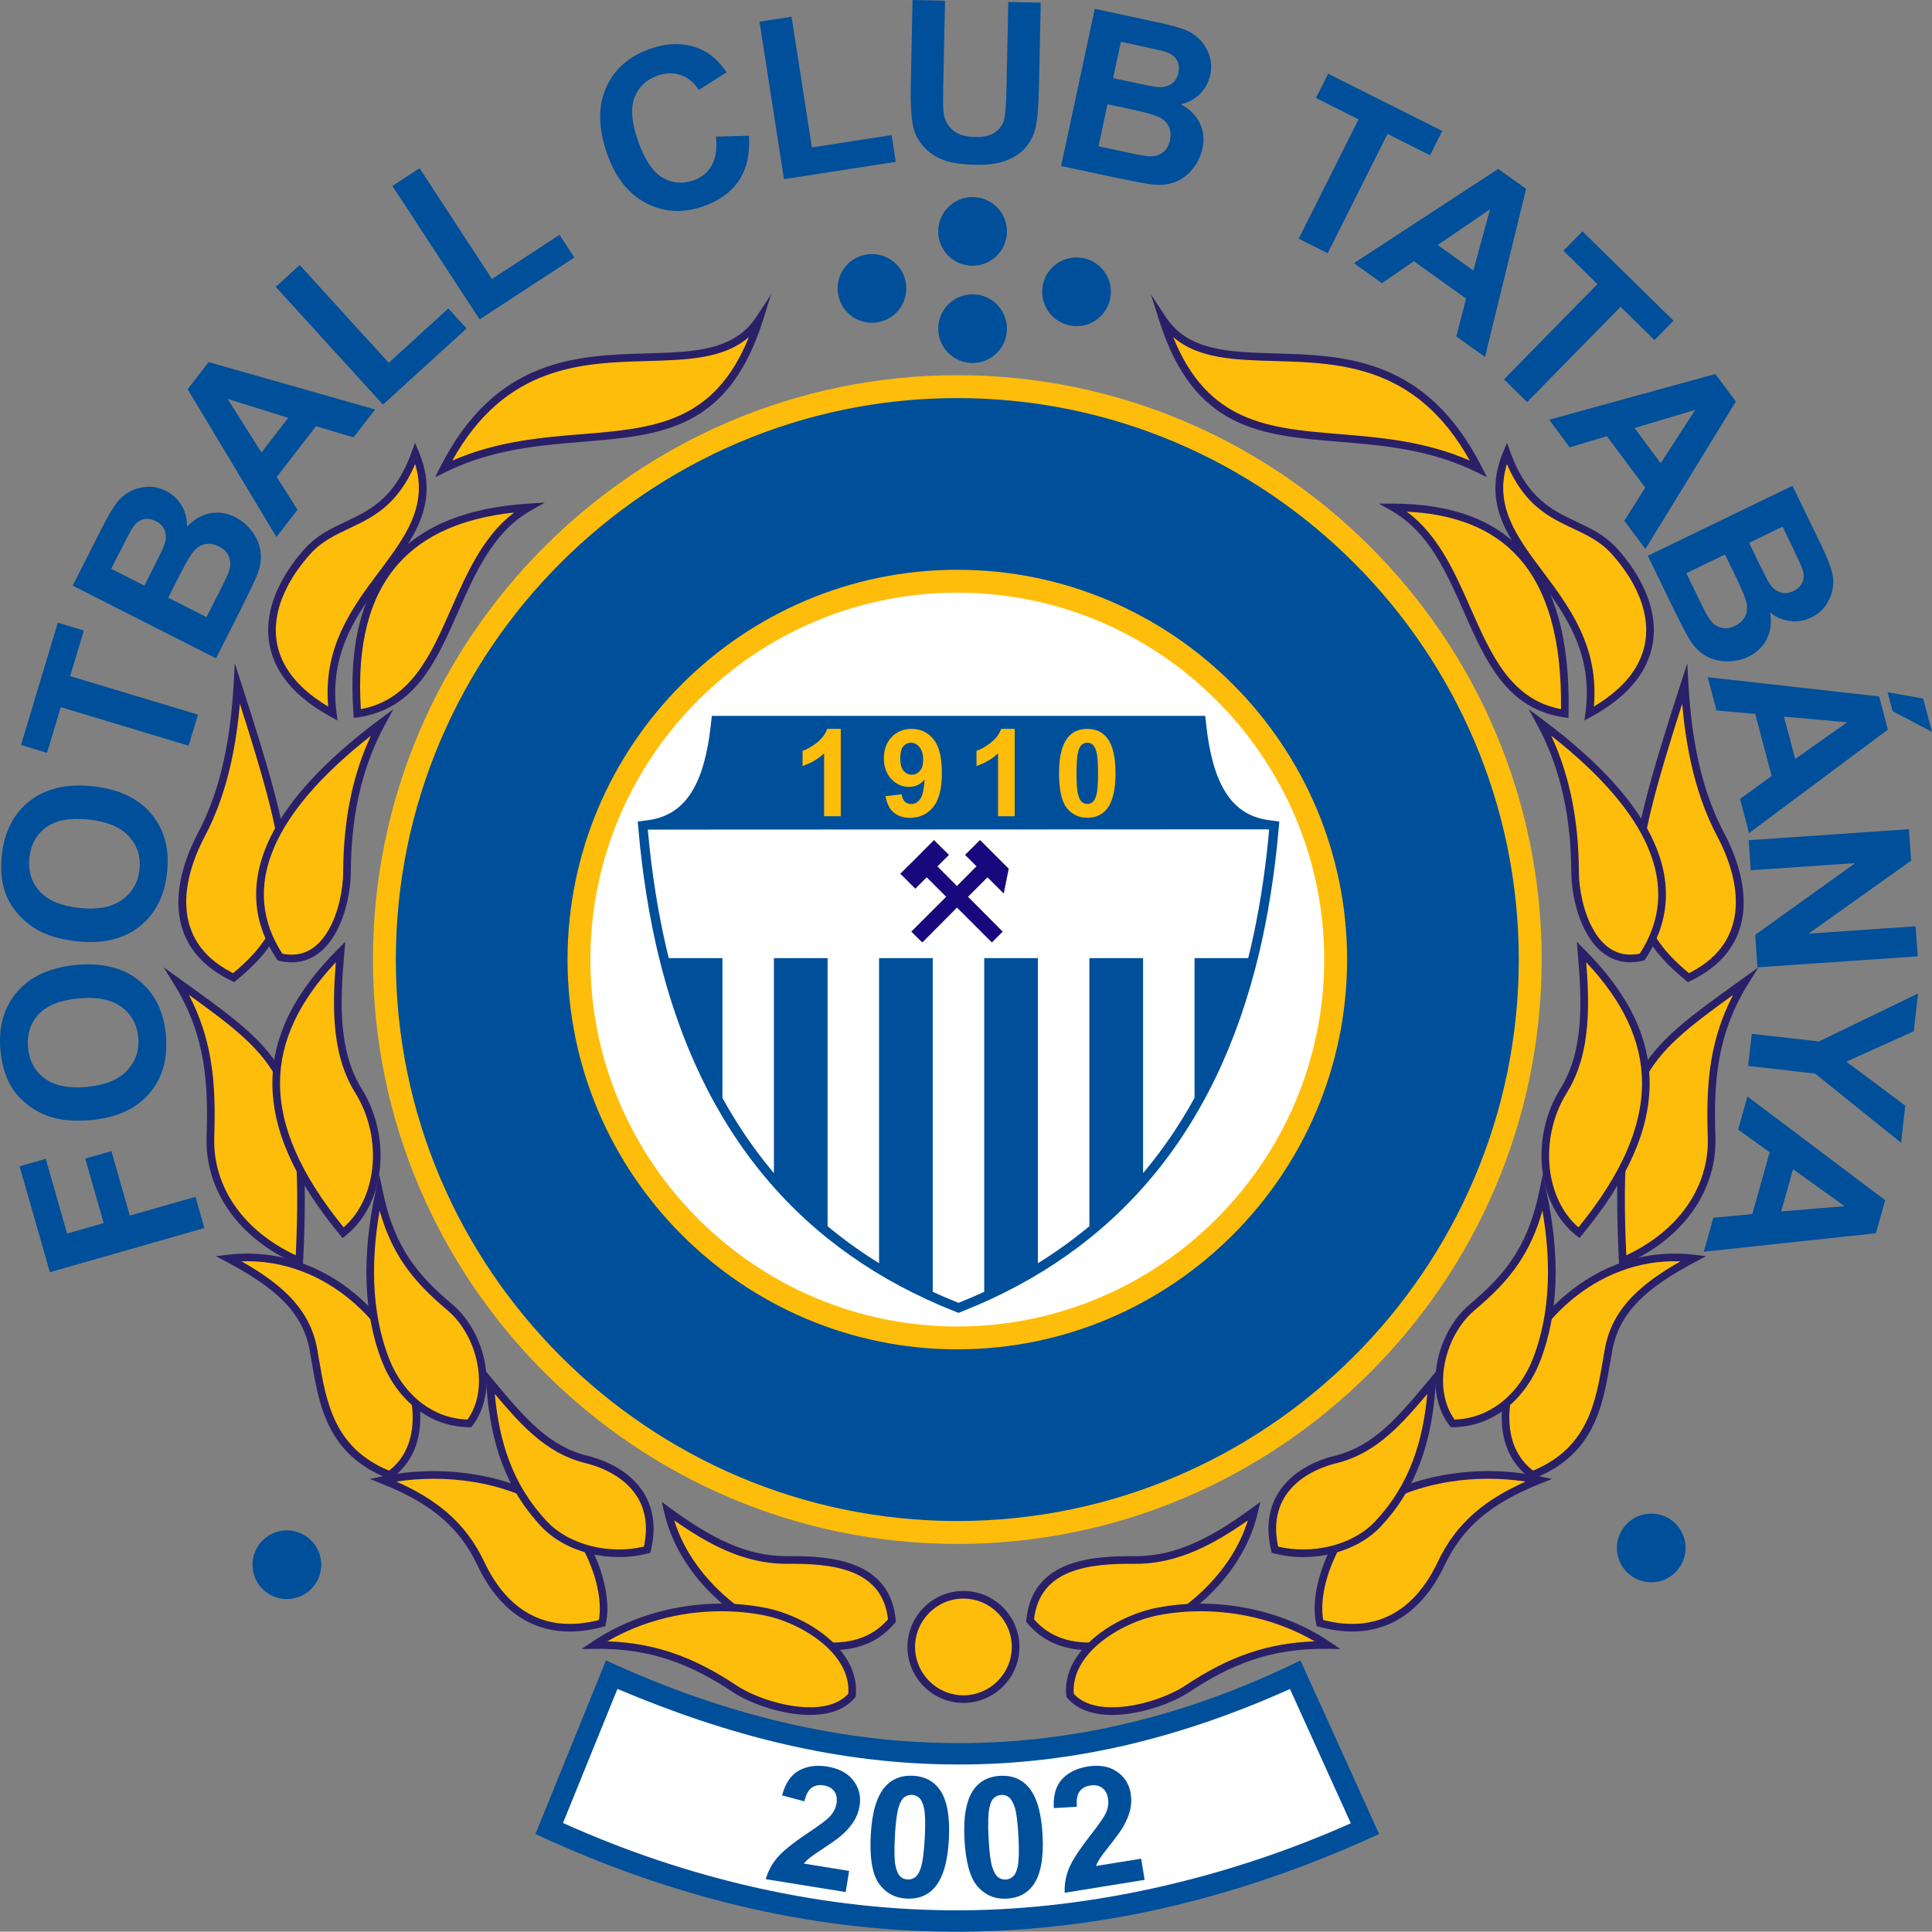 <!-- Generator: Adobe Illustrator 12.0.0, SVG Export Plug-In . SVG Version: 6.00 Build 51448)  -->
<svg id="Layer_1" xmlns:rdf="http://www.w3.org/1999/02/22-rdf-syntax-ns#" xmlns="http://www.w3.org/2000/svg" xml:space="preserve" overflow="visible" height="359.38" viewBox="0 0 359.432 359.376" width="359.43" version="1.1" enable-background="new 0 0 359.432 359.376" xmlns:cc="http://creativecommons.org/ns#" xmlns:dc="http://purl.org/dc/elements/1.1/"><rect x="0" y="0" width="359.432" height="359.376" fill="#808080" stroke="none"/><defs id="defs221">
</defs>
<path id="path5" d="m178.1,71.932c58.705,0,106.59,47.881,106.59,106.58,0,58.704-47.881,106.59-106.59,106.59-58.71,0-106.59-47.88-106.59-106.58-0.001-58.71,47.876-106.59,106.59-106.59z" fill-rule="evenodd" clip-rule="evenodd" fill="#004f9a"/><path id="path7" d="m178.1,69.804c29.938,0,57.118,12.209,76.812,31.901,19.691,19.691,31.901,46.873,31.901,76.812s-12.21,57.12-31.901,76.811c-19.693,19.693-46.874,31.903-76.812,31.903-29.939,0-57.122-12.21-76.81-31.903-19.693-19.69-31.905-46.871-31.905-76.811,0-29.938,12.211-57.12,31.905-76.812,19.688-19.691,46.87-31.901,76.81-31.901zm73.798,34.912c-18.92-18.925-45.04-30.659-73.8-30.659-28.764,0-54.879,11.733-73.8,30.655-18.923,18.922-30.657,45.037-30.657,73.801s11.734,54.88,30.657,73.802c18.921,18.922,45.036,30.654,73.8,30.654,28.762,0,54.88-11.733,73.799-30.654,18.923-18.922,30.656-45.038,30.656-73.802,0.001-28.765-11.731-54.879-30.656-73.801z" fill="#FFBD0B"/><path id="path9" d="m178.1,108.13c38.769,0,70.388,31.62,70.388,70.386,0,38.769-31.619,70.388-70.388,70.388-38.767,0-70.386-31.619-70.386-70.388,0-38.766,31.619-70.386,70.386-70.386z" fill-rule="evenodd" clip-rule="evenodd" fill="#FFF"/><path id="path11" d="m178.1,106c19.97,0,38.103,8.144,51.235,21.279,13.137,13.136,21.279,31.269,21.279,51.237,0,19.969-8.143,38.101-21.279,51.234-13.133,13.135-31.266,21.28-51.235,21.28-19.968,0-38.103-8.146-51.237-21.28-13.135-13.134-21.278-31.266-21.278-51.234s8.144-38.102,21.278-51.237c13.14-13.14,31.27-21.28,51.24-21.28zm48.222,24.289c-12.362-12.363-29.429-20.031-48.223-20.031-18.796,0-35.863,7.667-48.227,20.031-12.364,12.365-20.033,29.433-20.033,48.228,0,18.794,7.669,35.862,20.033,48.224,12.364,12.364,29.431,20.033,48.227,20.033,18.794,0,35.86-7.669,48.223-20.033,12.365-12.361,20.034-29.43,20.034-48.224,0-18.795-7.668-35.863-20.034-48.228z" fill="#FFBD0B"/><path id="path13" d="m214.24,219.07c-9.274,11.061-21.058,19.279-35.137,24.866l-0.78,0.311-0.781-0.311c-14.078-5.587-25.859-13.806-35.135-24.866-9.25-11.04-15.989-24.885-20.003-41.751-0.819-3.443-1.534-7.072-2.139-10.884-0.615-3.874-1.099-7.74-1.44-11.584l-0.181-2.012,2.025-0.275c3.64-0.493,6.205-2.346,7.983-5.188,1.929-3.082,3.013-7.33,3.564-12.3l0.21-1.896h91.797l0.209,1.896c0.551,4.97,1.633,9.218,3.562,12.3,1.781,2.842,4.347,4.695,7.984,5.188l2.027,0.275-0.182,2.012c-0.342,3.844-0.827,7.711-1.439,11.584-0.608,3.812-1.321,7.441-2.139,10.884-4.019,16.868-10.755,30.711-20.005,41.751z" fill="#004f9a"/><path id="path15" d="m235.74,154.29-115.22,0.052,0.027,0.294c0.003,0.036,0.005,0.062,0.005,0.062,0.333,3.752,0.813,7.609,1.425,11.467,0.594,3.737,1.305,7.356,2.114,10.754,0.106,0.448,0.223,0.886,0.334,1.331h9.979v26.003c2.736,4.97,5.848,9.547,9.331,13.703,0.08,0.095,0.164,0.187,0.245,0.282v-39.989h9.988v49.873c2.997,2.491,6.187,4.792,9.575,6.886v-56.758h9.988v62.083c1.52,0.696,3.066,1.363,4.647,1.99,0,0,0.099,0.039,0.139,0.056,0.04-0.017,0.136-0.055,0.136-0.055,1.583-0.628,3.131-1.295,4.653-1.991v-62.083h9.988v56.757c3.39-2.094,6.579-4.396,9.576-6.886v-49.872h9.988v39.986c0.079-0.095,0.163-0.186,0.243-0.28,3.482-4.157,6.595-8.735,9.332-13.708v-25.998h9.979c0.111-0.444,0.228-0.884,0.335-1.332,0.804-3.387,1.516-7.006,2.113-10.755,0.615-3.896,1.095-7.754,1.424-11.464,0,0,0.023-0.253,0.032-0.358-0.113-0.014-0.378-0.05-0.378-0.05z" fill="#FFF"/><g id="g39" fill="#FFBD0B">
<path id="path41" d="m156.42,151.85h-3.1v-11.7c-1.134,1.061-2.471,1.844-4.01,2.351v-2.814c0.81-0.264,1.689-0.767,2.639-1.505,0.949-0.738,1.601-1.601,1.954-2.586h2.517v16.258z"/>
<path id="path43" d="m164.75,148.11,3.004-0.331c0.073,0.609,0.264,1.06,0.571,1.354,0.308,0.293,0.714,0.44,1.219,0.44,0.637,0,1.179-0.293,1.625-0.88s0.732-1.807,0.857-3.659c-0.779,0.906-1.751,1.358-2.919,1.358-1.271,0-2.367-0.492-3.289-1.475-0.921-0.983-1.382-2.262-1.382-3.839,0-1.641,0.487-2.966,1.461-3.971s2.214-1.508,3.721-1.508c1.639,0,2.984,0.635,4.035,1.905s1.576,3.359,1.576,6.268c0,2.96-0.547,5.095-1.642,6.405-1.095,1.311-2.521,1.966-4.276,1.966-1.264,0-2.285-0.337-3.063-1.011s-1.278-1.682-1.498-3.022zm7-6.777c0-1.002-0.229-1.781-0.688-2.334-0.458-0.553-0.988-0.83-1.59-0.83-0.572,0-1.047,0.227-1.425,0.681-0.377,0.454-0.566,1.197-0.566,2.23,0,1.047,0.206,1.816,0.616,2.308,0.411,0.49,0.924,0.736,1.541,0.736,0.594,0,1.095-0.236,1.501-0.708,0.408-0.474,0.611-1.167,0.611-2.083z"/>
<path id="path45" d="m188.78,151.85h-3.099v-11.7c-1.136,1.061-2.472,1.844-4.011,2.351v-2.814c0.809-0.264,1.689-0.767,2.639-1.505,0.948-0.738,1.601-1.601,1.954-2.586h2.517v16.258z"/>
<path id="path47" d="m202.28,135.6c1.567,0,2.793,0.56,3.676,1.678,1.052,1.325,1.578,3.522,1.578,6.593,0,3.062-0.53,5.262-1.59,6.603-0.876,1.104-2.097,1.656-3.664,1.656-1.575,0-2.845-0.605-3.808-1.816-0.965-1.21-1.446-3.37-1.446-6.477,0-3.046,0.53-5.24,1.59-6.581,0.875-1.104,2.097-1.656,3.664-1.656zm0,2.57c-0.375,0-0.709,0.12-1.003,0.359s-0.521,0.667-0.683,1.287c-0.214,0.803-0.319,2.155-0.319,4.055s0.095,3.206,0.286,3.917c0.191,0.71,0.432,1.185,0.722,1.42s0.622,0.354,0.997,0.354,0.708-0.12,1.003-0.359c0.294-0.239,0.521-0.668,0.683-1.287,0.212-0.795,0.319-2.144,0.319-4.043,0-1.9-0.095-3.207-0.286-3.917s-0.432-1.186-0.722-1.425c-0.29-0.242-0.622-0.361-0.997-0.361z"/>
</g><path id="path49" d="M82.53,87.212c17.091-33.73,48.08-11.693,58.72-27.803-9.89,31.245-34.48,15.873-58.72,27.803z" fill-rule="evenodd" clip-rule="evenodd" fill="#FFBD0B"/><path id="path51" d="m81.898,86.893c10.307-20.341,25.521-20.779,38.464-21.147,8.595-0.245,16.161-0.466,20.299-6.728l2.801-4.24-1.533,4.843c-6.443,20.341-18.911,21.366-33.485,22.562-8.121,0.667-16.92,1.391-25.6,5.664l-1.902,0.938,0.956-1.892zm38.503-19.726c-12.15,0.345-26.362,0.758-36.256,18.521,8.298-3.617,16.538-4.3,24.188-4.926,13.163-1.08,24.544-2.016,30.992-18.058-4.67,4.061-11.426,4.249-18.924,4.463z" fill="#2a2067"/><path id="path53" d="M66.471,132.75c-1.889-25.64,10.111-36.983,31.878-38.348-15.777,8.978-13.147,35.678-31.878,38.348z" fill-rule="evenodd" clip-rule="evenodd" fill="#FFBD0B"/><path id="path55" d="m65.762,132.8c-0.96-13.018,1.633-22.439,7.249-28.798,5.619-6.364,14.225-9.62,25.294-10.311l3.063-0.192-2.67,1.517c-6.903,3.925-10.229,11.466-13.456,18.786-4.069,9.23-7.991,18.127-18.668,19.65l-0.756,0.109-0.056-0.761zm8.307-27.859c-5.24,5.935-7.71,14.769-6.937,26.983,9.338-1.731,13.008-10.061,16.813-18.692,2.939-6.668,5.965-13.514,11.704-17.883-9.374,1.004-16.701,4.065-21.58,9.592z" fill="#2a2067"/><path id="path57" d="M61.918,132.75c-15.667-8.51-12.885-21.03-4.728-30.15,5.952-6.654,14.983-4.232,20.068-18.265,7.586,18.147-18.515,25.056-15.34,48.416z" fill-rule="evenodd" clip-rule="evenodd" fill="#FFBD0B"/><path id="path59" d="m61.579,133.37c-2.307-1.253-4.224-2.595-5.786-3.989-3.643-3.258-5.422-6.873-5.813-10.55-0.387-3.66,0.602-7.367,2.489-10.836,1.121-2.061,2.554-4.04,4.192-5.872,2.261-2.527,4.914-3.782,7.634-5.066,4.482-2.115,9.169-4.33,12.297-12.964l0.619-1.707,0.702,1.676c3.97,9.497-0.854,15.939-6.199,23.074-5.069,6.769-10.631,14.194-9.094,25.518l0.191,1.385-1.232-0.669zm-4.838-5.048c1.215,1.085,2.649,2.136,4.321,3.129-1.003-11.102,4.49-18.448,9.52-25.163,4.747-6.337,9.067-12.098,6.652-19.954-3.3,7.738-7.916,9.916-12.335,12.002-2.578,1.219-5.1,2.411-7.18,4.736-1.577,1.763-2.946,3.652-4.007,5.6-1.755,3.228-2.68,6.655-2.324,10.007,0.356,3.336,1.991,6.636,5.353,9.643z" fill="#2a2067"/><path id="path61" d="M43.462,181.88c-12.542-5.99-10.665-17.75-5.992-26.6,4.489-8.499,6.153-18.215,6.71-28.042,11.088,34.272,12.787,43.664-0.718,54.647z" fill-rule="evenodd" clip-rule="evenodd" fill="#FFBD0B"/><path id="path63" d="m43.161,182.52c-0.323-0.151-0.62-0.304-0.902-0.451-12.067-6.371-10.131-18.193-5.416-27.124,2.212-4.191,3.735-8.688,4.766-13.346,1.032-4.657,1.583-9.511,1.861-14.404l0.216-3.79,1.169,3.612c5.565,17.205,8.775,28.175,8.899,36.265,0.125,8.258-2.911,13.507-9.845,19.147l-0.345,0.283-0.403-0.192zm-0.241-1.706c0.146,0.08,0.3,0.16,0.448,0.232,6.316-5.228,9.079-10.139,8.964-17.747-0.113-7.364-2.874-17.282-7.703-32.366-0.325,3.699-0.844,7.375-1.639,10.97-1.061,4.781-2.622,9.398-4.894,13.703-4.403,8.342-6.263,19.355,4.824,25.208z" fill="#2a2067"/><path id="path65" d="m64.554,162.23c0.051-9.515,1.677-19.015,6.472-27.802-23.085,17.214-26.753,31.882-18.936,43.622,9.19,2.157,12.429-9.424,12.464-15.82z" fill-rule="evenodd" clip-rule="evenodd" fill="#FFBD0B"/><path id="path67" d="m63.844,162.23c0.024-4.8,0.453-9.605,1.474-14.32,0.812-3.75,2.011-7.44,3.688-11.036-9.431,7.41-15.2,14.313-17.96,20.669-3.19,7.351-2.342,14,1.481,19.882,0.591,0.122,1.156,0.178,1.695,0.179,2.489,0.014,4.417-1.213,5.861-3.039,1.503-1.9,2.508-4.444,3.094-6.949,0.448-1.914,0.659-3.814,0.667-5.386zm2.862-14.022c-1,4.607-1.418,9.318-1.441,14.029-0.008,1.661-0.23,3.67-0.706,5.703-0.631,2.688-1.72,5.433-3.36,7.508-1.701,2.149-3.993,3.594-6.984,3.579-0.716-0.003-1.481-0.096-2.285-0.283l-0.271-0.064-0.158-0.237c-4.225-6.343-5.204-13.522-1.759-21.458,3.087-7.113,9.755-14.843,20.858-23.122l2.599-1.936-1.552,2.842c-2.36,4.325-3.943,8.837-4.941,13.439z" fill="#2a2067"/><path id="path69" d="M55.686,234.61c-11.505-5.03-16.826-14.11-16.537-23.01,0.319-9.881-0.08-19.094-6.233-29.002,19.922,14.345,24.434,17.027,22.77,52.011z" fill-rule="evenodd" clip-rule="evenodd" fill="#FFBD0B"/><path id="path71" d="m55.402,235.26c-5.635-2.464-9.828-5.895-12.636-9.8-3.068-4.271-4.484-9.104-4.33-13.879,0.157-4.906,0.14-9.644-0.678-14.351-0.813-4.692-2.424-9.392-5.445-14.255l-1.882-3.033,2.897,2.085c10.051,7.236,16.215,11.532,19.702,18.522,3.47,6.964,4.202,16.476,3.365,34.095l-0.049,1.028-0.944-0.412zm-11.488-10.62c2.505,3.484,6.195,6.579,11.111,8.897,0.746-16.691,0.01-25.777-3.264-32.349-3.024-6.064-8.291-10.1-16.617-16.108,2.107,4.037,3.332,7.977,4.013,11.916,0.84,4.841,0.861,9.657,0.701,14.632-0.144,4.48,1.183,9.014,4.056,13.012z" fill="#2a2067"/><path id="path73" d="m66.711,202.98c5.354,8.6,4.314,20.692-2.875,26.364-16.888-20.439-16.151-36.572-0.481-52.25-0.799,9.107-1.241,18.501,3.356,25.886z" fill-rule="evenodd" clip-rule="evenodd" fill="#FFBD0B"/><path id="path75" d="m67.314,202.6c2.788,4.48,3.894,9.886,3.351,14.887-0.535,4.927-2.679,9.481-6.389,12.409l-0.544,0.43-0.442-0.535c-8.555-10.351-12.645-19.646-12.612-28.362v-0.004c0.034-8.744,4.209-16.862,12.178-24.835l1.382-1.383-0.171,1.943c-0.398,4.522-0.705,9.114-0.347,13.47,0.357,4.309,1.365,8.402,3.594,11.98zm1.944,14.735c0.51-4.699-0.529-9.779-3.148-13.988-2.371-3.804-3.438-8.106-3.812-12.613-0.315-3.821-0.128-7.784,0.185-11.723-6.802,7.24-10.357,14.584-10.386,22.417v0.003c-0.032,8.221,3.81,17.046,11.836,26.906,3.071-2.69,4.854-6.685,5.325-11.002z" fill="#2a2067"/><path id="path77" d="m72.463,274.4c-11.665-4.632-12.56-14.292-14.141-23.249-1.345-7.624-6.951-12.301-15.819-17.016,26.682-3.136,44.061,30.302,29.96,40.265z" fill-rule="evenodd" clip-rule="evenodd" fill="#FFBD0B"/><path id="path79" d="m72.202,275.06c-11.279-4.479-12.805-13.415-14.277-22.045-0.089-0.526-0.159-0.936-0.302-1.742-0.646-3.66-2.318-6.619-4.894-9.228-2.615-2.646-6.183-4.959-10.559-7.285l-2.003-1.063,2.256-0.267c9.37-1.103,17.617,2.199,23.82,7.424,4.054,3.411,7.241,7.659,9.297,12.027,2.07,4.399,3.001,8.941,2.534,12.922-0.438,3.737-2.104,6.986-5.204,9.177l-0.313,0.223-0.355-0.143zm-12.88-22.283c1.39,8.146,2.833,16.582,13.047,20.817,2.543-1.932,3.919-4.736,4.297-7.952,0.437-3.719-0.448-7.993-2.406-12.158-1.97-4.188-5.031-8.263-8.933-11.545-5.406-4.551-12.423-7.574-20.39-7.279,3.543,2.012,6.5,4.065,8.8,6.393,2.779,2.815,4.584,6.013,5.284,9.975,0.06,0.344,0.194,1.109,0.301,1.749z" fill="#2a2067"/><path id="path81" d="m83.729,243.24c-6.388-5.393-10.946-10.627-13.183-21.332-2.238,10.386-2.585,21.48,1.198,31.159,2.369,6.054,7.749,11.663,15.581,11.743,4.792-6.232,2.174-16.7-3.596-21.57z" fill-rule="evenodd" clip-rule="evenodd" fill="#FFBD0B"/><path id="path83" d="m83.271,243.78c-3.237-2.733-6.016-5.434-8.278-8.822-1.805-2.701-3.269-5.824-4.366-9.736-0.777,4.468-1.172,9.023-0.999,13.507,0.185,4.858,1.037,9.628,2.777,14.078,1.229,3.143,3.298,6.162,6.114,8.284,2.316,1.748,5.158,2.896,8.458,3.003,1.992-2.785,2.493-6.428,1.9-9.98-0.67-4.02-2.731-7.909-5.606-10.334zm-7.102-9.61c2.17,3.25,4.866,5.867,8.016,8.528,3.126,2.638,5.367,6.85,6.088,11.185,0.672,4.033,0.039,8.198-2.391,11.359l-0.216,0.283-0.348-0.005c-3.78-0.037-7.022-1.315-9.654-3.299-3.038-2.29-5.264-5.532-6.58-8.898-1.806-4.615-2.688-9.538-2.878-14.544-0.217-5.659,0.445-11.445,1.646-17.021l0.707-3.265,0.68,3.269c1.096,5.255,2.761,9.163,4.93,12.408z" fill="#2a2067"/><path id="path85" d="m102.66,280.39c6.561,4.286,10.785,15.341,9.347,21.572-12.062,3.277-18.884-3.34-22.529-11.024-3.423-7.216-8.788-11.823-18.216-15.579,10.226-2.159,22.524-0.761,31.398,5.031z" fill-rule="evenodd" clip-rule="evenodd" fill="#FFBD0B"/><path id="path87" d="m103.05,279.8c3.3,2.152,6.021,5.933,7.774,9.979,1.872,4.316,2.653,8.982,1.878,12.341l-0.095,0.419-0.409,0.111c-5.579,1.514-10.098,0.972-13.726-0.803-4.466-2.185-7.557-6.234-9.629-10.607-1.666-3.515-3.809-6.396-6.677-8.85-2.881-2.466-6.518-4.521-11.161-6.369l-2.183-0.869,2.3-0.487c5.37-1.13,11.31-1.299,17.036-0.382,5.352,0.858,10.528,2.665,14.892,5.517zm6.469,10.538c-1.651-3.815-4.19-7.364-7.24-9.353-4.191-2.737-9.18-4.479-14.341-5.305-4.735-0.757-9.619-0.746-14.188-0.047,3.751,1.666,6.809,3.515,9.34,5.679,3.023,2.589,5.28,5.624,7.034,9.324,1.953,4.116,4.835,7.914,8.97,9.936,3.247,1.591,7.3,2.099,12.318,0.819,0.551-3.036-0.21-7.173-1.893-11.053z" fill="#2a2067"/><path id="path89" d="m109.13,271.52c-7.449-1.844-11.984-7.191-17.976-14.382,0.719,11.186,3.63,19.504,10.067,26.365,4.505,4.803,12.542,6.552,19.174,4.793,2.476-10.385-4.98-15.22-11.265-16.776z" fill-rule="evenodd" clip-rule="evenodd" fill="#FFBD0B"/><path id="path91" d="m108.96,272.21c-3.846-0.953-6.939-2.807-9.831-5.339-2.403-2.105-4.65-4.658-7.087-7.56,0.434,4.616,1.287,8.711,2.663,12.387,1.584,4.242,3.876,7.959,7.029,11.324,2.117,2.254,5.059,3.808,8.259,4.607,3.196,0.798,6.651,0.85,9.805,0.094,0.875-4.067,0.133-7.209-1.453-9.571-2.174-3.241-5.959-5.094-9.385-5.942zm-8.9-6.406c2.732,2.395,5.64,4.143,9.238,5.031,3.708,0.918,7.821,2.948,10.225,6.528,1.846,2.755,2.683,6.396,1.561,11.102l-0.097,0.412-0.412,0.109c-3.491,0.924-7.36,0.908-10.927,0.017-3.451-0.86-6.639-2.55-8.944-5.009-3.281-3.499-5.668-7.373-7.324-11.803-1.651-4.413-2.576-9.359-2.938-15.006l-0.139-2.173,1.396,1.677c2.982,3.579,5.604,6.699,8.361,9.115z" fill="#2a2067"/><path id="path93" d="m146.52,290.22c-8.025,0.069-14.86-3.675-22.289-9.109,2.396,10.547,11.284,19.067,20.85,23.011,6.296,2.594,15.34,3.993,20.854-2.639-0.96-10.465-11.255-11.336-19.415-11.263z" fill-rule="evenodd" clip-rule="evenodd" fill="#FFBD0B"/><path id="path95" d="m146.53,290.93c-4.116,0.035-7.93-0.908-11.659-2.555-3.162-1.396-6.258-3.293-9.437-5.529,1.291,4.17,3.618,7.979,6.578,11.241,3.726,4.114,8.449,7.361,13.343,9.38,3.459,1.423,7.769,2.481,11.807,1.97,2.967-0.374,5.801-1.605,8.044-4.184-0.526-4.721-3.133-7.305-6.542-8.698-3.596-1.469-8.128-1.662-12.134-1.625zm-11.091-3.851c3.547,1.564,7.173,2.461,11.079,2.428,4.148-0.036,8.851,0.169,12.679,1.734,3.944,1.61,6.936,4.622,7.444,10.177l0.029,0.299-0.185,0.219c-2.528,3.04-5.76,4.479-9.146,4.906-4.313,0.545-8.874-0.567-12.521-2.068-5.094-2.099-9.999-5.472-13.858-9.731-3.552-3.917-6.241-8.608-7.416-13.776l-0.419-1.845,1.528,1.118c3.676,2.685,7.204,4.957,10.786,6.539z" fill="#2a2067"/><path id="path97" d="m142.21,299.81c-10.549-2.057-22.53,0.079-31.638,6.232,10.866-0.161,18.525,3.104,26.126,8.146,4.988,3.311,17.177,6.792,21.81,1.2,0.799-8.07-8.922-14.141-16.298-15.578z" fill-rule="evenodd" clip-rule="evenodd" fill="#FFBD0B"/><path id="path99" d="m142.07,300.5c-5.25-1.022-10.874-0.987-16.301,0.078-4.49,0.886-8.85,2.484-12.769,4.775,4.482,0.149,8.425,0.902,12.081,2.136,4.288,1.449,8.158,3.555,12.003,6.106,2.775,1.839,7.869,3.744,12.563,3.999,3.282,0.18,6.349-0.449,8.173-2.502,0.238-3.264-1.392-6.195-3.874-8.57-3.239-3.093-7.906-5.251-11.871-6.022h-0.005zm-16.573-1.312c5.602-1.103,11.41-1.139,16.842-0.08h0.002c4.197,0.819,9.146,3.103,12.579,6.388,2.834,2.712,4.666,6.112,4.289,9.957l-0.02,0.221-0.138,0.163c-2.142,2.585-5.704,3.385-9.482,3.178-4.938-0.27-10.321-2.285-13.267-4.239-3.751-2.491-7.519-4.542-11.671-5.944-4.142-1.399-8.702-2.163-14.054-2.085l-2.379,0.038,1.973-1.336c4.571-3.089,9.857-5.185,15.326-6.261z" fill="#2a2067"/><path id="path101" d="M275.05,87.212c-17.09-33.73-48.08-11.693-58.72-27.803,9.897,31.245,34.482,15.873,58.721,27.803z" fill-rule="evenodd" clip-rule="evenodd" fill="#FFBD0B"/><path id="path103" d="m273.44,85.686c-9.896-17.761-24.113-18.174-36.262-18.519-7.504-0.214-14.251-0.404-18.924-4.472,6.448,16.051,17.825,16.987,30.99,18.067,7.651,0.626,15.899,1.309,24.196,4.924zm-36.222-19.94c12.943,0.368,28.158,0.806,38.462,21.147l0.959,1.892-1.903-0.938c-8.68-4.272-17.48-4.997-25.599-5.664-14.576-1.195-27.043-2.221-33.485-22.562l-1.534-4.843,2.801,4.24c4.138,6.262,11.703,6.483,20.299,6.728z" fill="#2a2067"/><path id="path105" d="m291.11,132.75c0.602-27.562-11.378-38.265-31.876-38.349,15.776,8.973,13.144,35.677,31.876,38.349z" fill-rule="evenodd" clip-rule="evenodd" fill="#FFBD0B"/><path id="path107" d="m290.41,131.92c0.168-13.144-2.61-22.299-7.86-28.171-4.886-5.464-11.961-8.125-20.834-8.564,5.884,4.359,8.938,11.297,11.916,18.051,3.8,8.618,7.471,16.938,16.778,18.684zm-6.804-29.12c5.604,6.266,8.513,15.995,8.209,29.967l-0.016,0.803-0.795-0.114c-10.676-1.523-14.602-10.42-18.671-19.65-3.224-7.32-6.549-14.86-13.456-18.786l-2.349-1.335,2.702,0.01c10.453,0.041,18.75,2.813,24.376,9.105z" fill="#2a2067"/><path id="path109" d="m295.66,132.75c15.663-8.515,12.885-21.033,4.727-30.151-5.955-6.654-14.983-4.232-20.067-18.265-7.586,18.147,18.51,25.056,15.34,48.416z" fill-rule="evenodd" clip-rule="evenodd" fill="#FFBD0B"/><path id="path111" d="m296.52,131.45c1.67-0.993,3.102-2.044,4.313-3.129,3.366-3.007,4.999-6.307,5.354-9.643,0.358-3.353-0.567-6.779-2.321-10.007-1.061-1.947-2.432-3.837-4.009-5.6-2.079-2.325-4.6-3.517-7.177-4.736-4.424-2.086-9.028-4.264-12.332-12.002-2.414,7.855,1.9,13.617,6.645,19.954,5.029,6.714,10.53,14.061,9.527,25.163zm5.263-2.07c-1.562,1.395-3.477,2.736-5.786,3.989l-1.227,0.668,0.186-1.385c1.539-11.324-4.022-18.749-9.091-25.518-5.347-7.135-10.169-13.577-6.199-23.074l0.703-1.676,0.615,1.707c3.13,8.635,7.816,10.85,12.299,12.964,2.718,1.284,5.373,2.539,7.635,5.066,1.639,1.832,3.072,3.811,4.192,5.872,1.883,3.47,2.875,7.176,2.485,10.836-0.386,3.678-2.169,7.293-5.812,10.551z" fill="#2a2067"/><path id="path113" d="m314.12,181.88c12.54-5.993,10.664-17.754,5.989-26.605-4.487-8.499-6.151-18.215-6.708-28.042-11.09,34.272-12.787,43.664,0.719,54.647z" fill-rule="evenodd" clip-rule="evenodd" fill="#FFBD0B"/><path id="path115" d="m314.22,181.05c0.149-0.072,0.296-0.152,0.445-0.232,11.087-5.853,9.227-16.866,4.822-25.208-2.273-4.304-3.834-8.922-4.893-13.703-0.797-3.59-1.312-7.264-1.64-10.963-4.827,15.083-7.594,24.995-7.706,32.359-0.114,7.608,2.655,12.52,8.972,17.747zm1.107,1.022c-0.283,0.147-0.581,0.3-0.903,0.451l-0.399,0.191-0.349-0.283c-6.939-5.64-9.973-10.889-9.847-19.147,0.122-8.09,3.334-19.06,8.9-36.265l1.169-3.613,0.214,3.791c0.275,4.893,0.829,9.748,1.864,14.404,1.03,4.658,2.551,9.155,4.765,13.346,4.716,8.932,6.653,20.754-5.414,27.125z" fill="#2a2067"/><path id="path117" d="m293.02,162.23c-0.049-9.515-1.677-19.015-6.471-27.802,23.083,17.214,26.755,31.882,18.935,43.622-9.187,2.157-12.425-9.424-12.464-15.82z" fill-rule="evenodd" clip-rule="evenodd" fill="#FFBD0B"/><path id="path119" d="m292.32,162.23c-0.025-4.711-0.442-9.422-1.441-14.029-0.997-4.601-2.583-9.113-4.941-13.439l-1.55-2.842,2.594,1.936c11.105,8.279,17.773,16.008,20.861,23.122,3.444,7.935,2.465,15.114-1.759,21.458l-0.156,0.237-0.272,0.064c-0.804,0.187-1.569,0.279-2.285,0.283-2.99,0.016-5.283-1.43-6.985-3.579-1.638-2.075-2.728-4.82-3.357-7.508-0.478-2.033-0.7-4.042-0.709-5.703zm-0.054-14.327c1.023,4.714,1.449,9.52,1.475,14.32,0.006,1.572,0.218,3.472,0.668,5.387,0.587,2.504,1.591,5.048,3.093,6.949,1.444,1.826,3.373,3.053,5.862,3.039,0.537-0.001,1.109-0.058,1.697-0.179,3.827-5.882,4.67-12.531,1.479-19.882-2.76-6.356-8.521-13.259-17.95-20.667,1.674,3.593,2.862,7.285,3.676,11.033z" fill="#2a2067"/><path id="path121" d="m301.89,234.61c11.508-5.034,16.828-14.118,16.539-23.009-0.319-9.881,0.078-19.094,6.23-29.002-19.921,14.345-24.43,17.027-22.769,52.011z" fill-rule="evenodd" clip-rule="evenodd" fill="#FFBD0B"/><path id="path123" d="m302.56,233.54c4.914-2.318,8.6-5.413,11.106-8.897,2.873-3.998,4.2-8.531,4.053-13.012-0.16-4.973-0.138-9.791,0.701-14.632,0.684-3.938,1.91-7.875,4.018-11.911-8.324,6.006-13.594,10.04-16.62,16.104-3.273,6.571-4.006,15.658-3.258,32.348zm12.252-8.073c-2.808,3.905-6.999,7.336-12.636,9.8l-0.943,0.414-0.049-1.028c-0.838-17.619-0.107-27.131,3.366-34.095,3.485-6.99,9.649-11.286,19.7-18.522l2.901-2.087-1.889,3.034c-3.02,4.863-4.632,9.563-5.442,14.255-0.818,4.707-0.838,9.446-0.68,14.351,0.154,4.774-1.258,9.607-4.328,13.878z" fill="#2a2067"/><path id="path125" d="m290.87,202.98c-5.353,8.6-4.314,20.692,2.877,26.364,16.887-20.439,16.151-36.572,0.479-52.25,0.8,9.107,1.243,18.501-3.356,25.886z" fill-rule="evenodd" clip-rule="evenodd" fill="#FFBD0B"/><path id="path127" d="m291.47,203.35c-2.62,4.209-3.658,9.289-3.148,13.988,0.469,4.317,2.258,8.313,5.33,11.002,8.021-9.856,11.859-18.686,11.83-26.909-0.029-7.831-3.577-15.173-10.377-22.414,0.311,3.937,0.489,7.898,0.172,11.719-0.37,4.507-1.442,8.81-3.807,12.614zm-4.558,14.139c-0.54-5.001,0.564-10.406,3.353-14.887,2.225-3.578,3.237-7.672,3.594-11.981,0.359-4.355,0.05-8.95-0.346-13.47l-0.17-1.941,1.381,1.381c7.971,7.974,12.146,16.092,12.177,24.839,0.034,8.715-4.06,18.012-12.61,28.362l-0.443,0.535-0.545-0.43c-3.711-2.926-5.854-7.481-6.391-12.408z" fill="#2a2067"/><path id="path129" d="m285.12,274.4c11.662-4.632,12.561-14.292,14.141-23.249,1.345-7.624,6.95-12.301,15.818-17.016-26.682-3.136-44.062,30.302-29.959,40.265z" fill-rule="evenodd" clip-rule="evenodd" fill="#FFBD0B"/><path id="path131" d="m285.21,273.59c10.214-4.233,11.653-12.669,13.043-20.814,0.11-0.641,0.243-1.405,0.301-1.75,0.698-3.963,2.506-7.162,5.282-9.975,2.301-2.327,5.267-4.381,8.811-6.393-7.967-0.295-14.993,2.729-20.398,7.279-3.9,3.282-6.959,7.356-8.932,11.545-1.961,4.165-2.843,8.439-2.407,12.158,0.378,3.216,1.759,6.021,4.3,7.95zm14.439-20.577c-1.47,8.63-2.995,17.565-14.273,22.045l-0.354,0.143-0.317-0.223c-3.098-2.19-4.765-5.439-5.205-9.177-0.466-3.98,0.466-8.522,2.534-12.922,2.059-4.368,5.247-8.616,9.3-12.027,6.203-5.225,14.45-8.526,23.817-7.424l2.262,0.267-2.007,1.063c-4.381,2.326-7.945,4.639-10.559,7.285-2.576,2.608-4.25,5.567-4.894,9.228-0.144,0.806-0.212,1.215-0.304,1.742z" fill="#2a2067"/><path id="path133" d="m273.85,243.24c6.384-5.393,10.946-10.627,13.181-21.332,2.236,10.386,2.588,21.48-1.196,31.159-2.37,6.054-7.748,11.663-15.58,11.743-4.794-6.232-2.176-16.7,3.595-21.57z" fill-rule="evenodd" clip-rule="evenodd" fill="#FFBD0B"/><path id="path135" d="m273.39,242.7c3.148-2.661,5.848-5.276,8.019-8.528,2.163-3.244,3.83-7.152,4.928-12.407l0.684-3.269,0.703,3.265c1.203,5.575,1.866,11.361,1.646,17.021-0.191,5.006-1.074,9.929-2.877,14.544-1.318,3.366-3.543,6.608-6.581,8.898-2.632,1.983-5.874,3.262-9.653,3.299l-0.345,0.005-0.221-0.283c-2.429-3.161-3.063-7.326-2.39-11.359,0.72-4.336,2.961-8.548,6.087-11.186zm9.193-7.74c-2.264,3.389-5.042,6.089-8.277,8.822-2.875,2.425-4.935,6.313-5.604,10.333-0.595,3.553-0.087,7.195,1.904,9.98,3.3-0.107,6.136-1.255,8.452-3.003,2.815-2.122,4.884-5.142,6.112-8.284,1.739-4.45,2.591-9.22,2.779-14.078,0.17-4.48-0.217-9.033-0.994-13.5-1.098,3.906-2.566,7.031-4.372,9.73z" fill="#2a2067"/><path id="path137" d="m254.92,280.39c-6.559,4.286-10.786,15.341-9.347,21.572,12.064,3.277,18.887-3.34,22.531-11.024,3.422-7.216,8.787-11.823,18.216-15.579-10.229-2.159-22.525-0.761-31.4,5.031z" fill-rule="evenodd" clip-rule="evenodd" fill="#FFBD0B"/><path id="path139" d="m255.3,280.98c-3.05,1.988-5.592,5.537-7.24,9.353-1.686,3.88-2.438,8.018-1.885,11.054,5.017,1.279,9.065,0.771,12.31-0.819,4.136-2.021,7.02-5.819,8.972-9.936,1.752-3.7,4.01-6.735,7.033-9.324,2.53-2.164,5.598-4.013,9.348-5.679-4.569-0.699-9.46-0.71-14.197,0.047-5.161,0.826-10.151,2.567-14.341,5.304zm-8.545,8.793c1.75-4.046,4.472-7.826,7.773-9.979,4.365-2.852,9.538-4.659,14.893-5.518,5.726-0.917,11.665-0.748,17.036,0.382l2.299,0.487-2.182,0.869c-4.646,1.849-8.28,3.903-11.16,6.369-2.872,2.454-5.012,5.335-6.677,8.85-2.074,4.373-5.166,8.423-9.633,10.607-3.63,1.774-8.147,2.316-13.725,0.803l-0.408-0.111-0.097-0.419c-0.774-3.357,0.01-8.023,1.881-12.34z" fill="#2a2067"/><path id="path141" d="m248.44,271.52c7.448-1.844,11.985-7.191,17.979-14.382-0.721,11.186-3.633,19.504-10.068,26.365-4.506,4.803-12.542,6.552-19.176,4.793-2.476-10.385,4.98-15.22,11.265-16.776z" fill-rule="evenodd" clip-rule="evenodd" fill="#FFBD0B"/><path id="path143" d="m248.28,270.84c3.603-0.889,6.509-2.637,9.237-5.031,2.758-2.416,5.38-5.538,8.363-9.114l1.397-1.677-0.142,2.173c-0.363,5.646-1.288,10.593-2.938,15.006-1.657,4.43-4.044,8.304-7.322,11.803-2.306,2.459-5.493,4.148-8.944,5.009-3.57,0.892-7.438,0.907-10.928-0.017l-0.411-0.109-0.099-0.412c-1.12-4.705-0.284-8.347,1.562-11.102,2.406-3.581,6.518-5.611,10.225-6.529zm10.169-3.964c-2.891,2.532-5.981,4.386-9.829,5.339-3.425,0.848-7.211,2.701-9.386,5.942-1.586,2.362-2.323,5.502-1.448,9.57,3.152,0.757,6.604,0.705,9.798-0.093,3.203-0.8,6.145-2.354,8.262-4.607,3.153-3.365,5.442-7.082,7.028-11.324,1.376-3.676,2.232-7.767,2.669-12.386-2.438,2.902-4.688,5.452-7.094,7.559z" fill="#2a2067"/><path id="path145" d="m211.06,290.22c8.023,0.069,14.859-3.675,22.29-9.109-2.396,10.547-11.283,19.067-20.853,23.011-6.294,2.594-15.341,3.993-20.852-2.639,0.959-10.465,11.256-11.336,19.415-11.263z" fill-rule="evenodd" clip-rule="evenodd" fill="#FFBD0B"/><path id="path147" d="m211.06,289.51c3.906,0.033,7.531-0.862,11.079-2.428,3.583-1.582,7.111-3.854,10.79-6.54l1.531-1.117-0.422,1.844c-1.176,5.168-3.865,9.859-7.417,13.776-3.862,4.26-8.767,7.633-13.86,9.731-3.646,1.501-8.209,2.613-12.519,2.068-3.387-0.427-6.618-1.866-9.146-4.906l-0.182-0.219,0.025-0.299c0.508-5.555,3.498-8.566,7.442-10.177,3.829-1.564,8.534-1.769,12.679-1.733zm11.649-1.132c-3.731,1.646-7.544,2.59-11.658,2.555-4.008-0.037-8.538,0.156-12.136,1.625-3.406,1.392-6.008,3.978-6.537,8.698,2.243,2.581,5.074,3.81,8.039,4.184,4.041,0.512,8.351-0.547,11.81-1.97,4.891-2.019,9.614-5.266,13.343-9.38,2.956-3.263,5.291-7.068,6.581-11.238-3.176,2.236-6.281,4.133-9.442,5.526z" fill="#2a2067"/><path id="path149" d="m215.37,299.81c10.552-2.057,22.531,0.079,31.638,6.232-10.863-0.161-18.521,3.104-26.124,8.146-4.987,3.311-17.176,6.792-21.812,1.2-0.797-8.07,8.921-14.141,16.298-15.578z" fill-rule="evenodd" clip-rule="evenodd" fill="#FFBD0B"/><path id="path151" d="m215.23,299.11h0.006c5.431-1.059,11.24-1.022,16.843,0.08,5.468,1.075,10.754,3.172,15.323,6.26l1.976,1.336-2.382-0.038c-5.351-0.078-9.91,0.686-14.051,2.085-4.153,1.398-7.922,3.453-11.672,5.944-2.946,1.954-8.33,3.97-13.268,4.239-3.777,0.207-7.339-0.593-9.483-3.178l-0.133-0.163-0.023-0.221c-0.377-3.845,1.453-7.245,4.289-9.957,3.434-3.282,8.379-5.567,12.575-6.387zm16.577,1.47c-5.427-1.065-11.052-1.101-16.304-0.078h-0.002c-3.964,0.771-8.634,2.93-11.872,6.022-2.481,2.375-4.109,5.307-3.868,8.57,1.822,2.053,4.883,2.682,8.167,2.502,4.691-0.255,9.787-2.16,12.563-3.999,3.844-2.552,7.715-4.657,12.004-6.106,3.651-1.233,7.605-1.986,12.086-2.136-3.92-2.291-8.285-3.889-12.774-4.775z" fill="#2a2067"/><path id="path153" d="m179.24,296.69c5.346,0,9.708,4.362,9.708,9.708,0,5.344-4.361,9.706-9.708,9.706-5.346,0-9.706-4.362-9.706-9.706,0-5.345,4.36-9.708,9.706-9.708z" fill-rule="evenodd" clip-rule="evenodd" fill="#FFBD0B"/><path id="path155" d="m179.24,295.98c2.871,0,5.473,1.174,7.358,3.057h0.003-0.003c0.003,0.002,0.003,0,0.003,0,1.887,1.888,3.056,4.493,3.056,7.361,0,2.866-1.173,5.472-3.056,7.359-1.888,1.885-4.494,3.057-7.361,3.057s-5.473-1.171-7.359-3.059v0.002s0.003,0,0-0.002c-1.885-1.886-3.059-4.489-3.059-7.357,0-2.863,1.172-5.47,3.059-7.359l0.003-0.002c1.886-1.886,4.492-3.057,7.356-3.057zm6.359,4.063h-0.004c-1.628-1.629-3.877-2.641-6.355-2.641-2.479,0-4.729,1.008-6.357,2.636v0.005c-1.631,1.627-2.641,3.876-2.641,6.355,0,2.478,1.013,4.728,2.641,6.356v0.002c1.628,1.628,3.877,2.636,6.357,2.636,2.478,0,4.727-1.012,6.355-2.638,1.628-1.629,2.641-3.879,2.641-6.356-0.001-2.479-1.007-4.728-2.637-6.355zm-13.719,13.713v0.002-0.002z" fill="#2a2067"/><path id="path157" d="m114.87,312.19c20.544,8.686,41.116,15.063,63.477,15.069,21.81,0.003,42.267-5.665,62.149-14.546l12.325,27.245c-22.362,9.981-49.261,16.532-73.745,16.702-25.504,0.175-52.846-6.537-76.104-17.006l11.898-27.464z" fill-rule="evenodd" clip-rule="evenodd" fill="#FFF"/><path id="path159" d="m112.74,308.9c44.412,20.523,87.478,20.523,129.2,0l14.635,32.301c-51.014,23.467-103.25,24.98-156.96,0l13.121-32.301zm2.131,5.307c20.544,8.686,41.116,14.057,63.477,14.059,21.811,0.005,41.763-5.159,61.644-14.039l11.315,24.975c-22.361,9.979-47.746,16.025-72.23,16.195-25.505,0.177-51.079-5.777-74.338-16.246l10.132-24.944z" fill-rule="evenodd" clip-rule="evenodd" fill="#004f9a"/><g id="g161" fill="#004f9a">
<path id="path163" d="m157.97,348.06-0.635,3.94-14.867-2.397c0.401-1.463,1.112-2.797,2.132-4s2.895-2.715,5.625-4.537c2.199-1.472,3.566-2.49,4.101-3.055,0.725-0.781,1.156-1.6,1.294-2.455,0.152-0.946,0.016-1.714-0.411-2.305-0.427-0.59-1.087-0.956-1.982-1.101-0.886-0.143-1.633,0.01-2.243,0.458-0.609,0.45-1.054,1.287-1.334,2.511l-4.158-1.104c0.627-2.294,1.688-3.842,3.18-4.644,1.492-0.803,3.234-1.044,5.227-0.723,2.184,0.353,3.805,1.219,4.862,2.597s1.446,2.943,1.164,4.694c-0.161,0.996-0.492,1.916-0.995,2.759-0.502,0.843-1.22,1.694-2.154,2.556-0.619,0.572-1.696,1.363-3.232,2.375-1.537,1.012-2.516,1.69-2.938,2.036-0.422,0.345-0.775,0.689-1.058,1.036l8.422,1.359z"/>
<path id="path165" d="m169.87,330.36c2.167,0.115,3.821,0.979,4.96,2.59,1.358,1.909,1.925,4.986,1.7,9.229-0.224,4.234-1.119,7.238-2.682,9.014-1.292,1.462-3.022,2.136-5.19,2.021-2.178-0.115-3.889-1.045-5.134-2.79s-1.753-4.765-1.525-9.06c0.223-4.213,1.116-7.207,2.681-8.982,1.292-1.462,3.022-2.136,5.19-2.022zm-0.189,3.558c-0.519-0.027-0.991,0.113-1.416,0.422-0.425,0.31-0.771,0.887-1.041,1.729-0.354,1.093-0.6,2.953-0.739,5.578-0.139,2.626-0.103,4.437,0.11,5.434,0.212,0.996,0.511,1.668,0.896,2.015,0.385,0.348,0.837,0.535,1.356,0.563,0.519,0.026,0.99-0.114,1.415-0.424,0.425-0.309,0.771-0.885,1.041-1.728,0.354-1.084,0.6-2.938,0.739-5.564s0.102-4.437-0.111-5.433-0.511-1.671-0.896-2.022c-0.383-0.352-0.835-0.543-1.354-0.57z"/>
<path id="path167" d="m186.09,330.37c2.167-0.114,3.904,0.569,5.207,2.052,1.552,1.755,2.44,4.755,2.665,8.998,0.225,4.234-0.347,7.316-1.714,9.246-1.13,1.591-2.779,2.443-4.947,2.559-2.179,0.115-3.979-0.629-5.4-2.233-1.422-1.603-2.247-4.552-2.474-8.848-0.223-4.212,0.349-7.284,1.716-9.215,1.129-1.591,2.779-2.444,4.947-2.559zm0.188,3.558c-0.519,0.027-0.974,0.218-1.363,0.569-0.39,0.353-0.673,0.962-0.852,1.828-0.237,1.126-0.285,3.001-0.146,5.627,0.14,2.627,0.367,4.424,0.684,5.391,0.316,0.969,0.685,1.605,1.104,1.909,0.419,0.305,0.889,0.443,1.407,0.416,0.52-0.027,0.974-0.218,1.362-0.57,0.39-0.353,0.675-0.962,0.854-1.829,0.235-1.115,0.285-2.984,0.146-5.611-0.139-2.625-0.367-4.423-0.683-5.391-0.317-0.968-0.685-1.606-1.104-1.916-0.42-0.309-0.889-0.451-1.409-0.423z"/>
<path id="path169" d="m212.31,345.79,0.636,3.94-14.867,2.396c-0.079-1.515,0.176-3.004,0.767-4.467,0.59-1.464,1.896-3.488,3.914-6.075,1.624-2.089,2.603-3.486,2.933-4.189,0.442-0.97,0.595-1.882,0.457-2.737-0.153-0.945-0.523-1.631-1.114-2.058-0.59-0.427-1.333-0.567-2.229-0.423-0.885,0.143-1.547,0.522-1.984,1.14s-0.597,1.553-0.478,2.803l-4.294,0.26c-0.124-2.376,0.396-4.179,1.56-5.409s2.743-2.007,4.735-2.328c2.184-0.352,3.994-0.039,5.432,0.937,1.438,0.978,2.297,2.34,2.579,4.091,0.161,0.997,0.136,1.974-0.076,2.932-0.213,0.959-0.626,1.993-1.242,3.104-0.408,0.737-1.182,1.827-2.322,3.271s-1.856,2.396-2.148,2.855c-0.292,0.46-0.519,0.899-0.678,1.317l8.419-1.36z"/>
</g><g id="g171" fill="#004f9a">
<path id="path173" d="m38.026,228.46-28.744,8.221-5.636-19.706,4.863-1.391,3.976,13.902,6.803-1.946-3.431-12,4.862-1.391,3.432,11.999,12.215-3.492,1.66,5.804z"/>
<path id="path175" d="m17.023,208.37c-3.031,0.288-5.617,0.076-7.76-0.636-1.58-0.532-3.027-1.327-4.343-2.383-1.315-1.057-2.33-2.253-3.044-3.593-0.96-1.778-1.556-3.88-1.786-6.301-0.416-4.385,0.611-8.022,3.081-10.913,2.47-2.89,6.127-4.564,10.972-5.024,4.804-0.455,8.687,0.493,11.647,2.848,2.961,2.354,4.649,5.717,5.064,10.087,0.42,4.425-0.596,8.071-3.048,10.939s-6.046,4.527-10.783,4.976zm-0.79-6.172c3.37-0.319,5.85-1.34,7.44-3.061,1.592-1.722,2.274-3.78,2.046-6.175-0.227-2.396-1.276-4.278-3.148-5.651-1.871-1.371-4.532-1.894-7.983-1.566-3.409,0.324-5.882,1.313-7.418,2.968-1.536,1.654-2.186,3.72-1.951,6.196s1.273,4.392,3.115,5.745c1.843,1.355,4.476,1.87,7.899,1.544z"/>
<path id="path177" d="m14.327,175.12c-3.027-0.33-5.519-1.06-7.475-2.188-1.439-0.841-2.697-1.912-3.773-3.211-1.075-1.3-1.828-2.677-2.257-4.133-0.582-1.937-0.742-4.115-0.478-6.533,0.477-4.379,2.216-7.734,5.219-10.067,3.003-2.332,6.923-3.235,11.761-2.708,4.798,0.522,8.409,2.235,10.834,5.139,2.426,2.902,3.4,6.537,2.925,10.902-0.481,4.42-2.212,7.786-5.192,10.1-2.979,2.314-6.834,3.215-11.564,2.699zm0.47-6.205c3.365,0.367,6-0.132,7.906-1.498,1.906-1.365,2.99-3.243,3.25-5.635,0.261-2.392-0.387-4.449-1.943-6.17-1.555-1.721-4.057-2.77-7.502-3.145-3.406-0.371-6.028,0.098-7.867,1.41-1.838,1.31-2.892,3.202-3.162,5.675-0.269,2.473,0.362,4.559,1.893,6.257,1.531,1.7,4.006,2.734,7.425,3.106z"/>
<path id="path179" d="m35.091,138.73-23.785-7.169-2.56,8.495-4.843-1.46,6.855-22.749,4.843,1.46-2.554,8.475,23.785,7.168-1.741,5.78z"/>
<path id="path181" d="m13.523,108.95,5.404-10.658c1.07-2.109,1.956-3.638,2.656-4.586,0.702-0.947,1.539-1.689,2.511-2.225,0.973-0.535,2.062-0.841,3.266-0.916,1.205-0.075,2.382,0.179,3.535,0.763,1.249,0.633,2.224,1.551,2.925,2.752,0.703,1.202,1.021,2.51,0.958,3.927,1.297-1.385,2.737-2.225,4.319-2.52s3.144-0.052,4.684,0.729c1.212,0.615,2.248,1.495,3.108,2.64s1.384,2.379,1.575,3.703,0.001,2.741-0.566,4.251c-0.358,0.947-1.395,3.142-3.11,6.585l-4.602,9.075-26.663-13.52zm7.167-3.133,6.166,3.127,1.789-3.529c1.064-2.098,1.695-3.416,1.892-3.957,0.359-0.976,0.408-1.862,0.147-2.657-0.26-0.795-0.82-1.41-1.681-1.847-0.824-0.418-1.61-0.53-2.356-0.337s-1.401,0.71-1.965,1.552c-0.331,0.503-1.139,2.021-2.424,4.555l-1.568,3.093zm10.603,5.377,7.129,3.615,2.527-4.983c0.984-1.94,1.553-3.198,1.708-3.775,0.26-0.874,0.236-1.705-0.073-2.495-0.309-0.789-0.936-1.423-1.881-1.903-0.8-0.405-1.577-0.556-2.332-0.451-0.754,0.105-1.444,0.46-2.072,1.064-0.626,0.604-1.56,2.131-2.802,4.58l-2.204,4.348z"/>
<path id="path183" d="m69.782,76.178-4.017,5.193-6.968-2.089-7.311,9.452,3.862,6.106-3.917,5.064-16.522-27.498,3.905-5.048,30.968,8.82zm-16.154,1.554-11.294-3.528,6.305,9.979,4.989-6.451z"/>
<path id="path185" d="m71.251,75.272-19.958-21.908,4.46-4.063,16.568,18.187,11.09-10.104,3.39,3.722-15.55,14.166z"/>
<path id="path187" d="m89.23,59.418-16.224-24.822,5.053-3.303,13.468,20.606,12.565-8.212,2.756,4.216-17.618,11.515z"/>
<path id="path189" d="m133.2,25.407,6.139-0.148c0.212,3.378-0.411,6.155-1.87,8.332-1.458,2.177-3.705,3.787-6.74,4.831-3.755,1.292-7.283,1.07-10.583-0.664s-5.714-4.826-7.244-9.275c-1.619-4.706-1.66-8.779-0.125-12.219,1.536-3.44,4.283-5.841,8.244-7.203,3.458-1.189,6.62-1.133,9.483,0.168,1.702,0.767,3.263,2.171,4.685,4.213l-5.188,3.293c-0.838-1.351-1.935-2.268-3.287-2.752-1.353-0.484-2.788-0.465-4.305,0.057-2.096,0.721-3.539,2.058-4.326,4.012-0.788,1.953-0.603,4.614,0.556,7.983,1.229,3.575,2.748,5.9,4.555,6.975,1.808,1.075,3.741,1.259,5.798,0.551,1.518-0.521,2.657-1.452,3.418-2.793,0.763-1.34,1.027-3.127,0.79-5.361z"/>
<path id="path191" d="m145.85,33.334-4.552-29.301,5.965-0.926,3.779,24.323,14.832-2.304,0.773,4.977-20.797,3.231z"/>
<path id="path193" d="m169.78,0,6.036,0.126-0.338,16.19c-0.054,2.569-0.014,4.236,0.12,5,0.232,1.229,0.827,2.224,1.783,2.985,0.957,0.761,2.278,1.16,3.964,1.194,1.713,0.036,3.011-0.287,3.896-0.969s1.427-1.531,1.624-2.547c0.198-1.016,0.322-2.707,0.372-5.072l0.346-16.537,6.035,0.126-0.328,15.701c-0.075,3.589-0.291,6.121-0.648,7.596-0.358,1.475-0.985,2.713-1.884,3.714-0.897,1.001-2.087,1.789-3.568,2.363-1.48,0.574-3.403,0.836-5.769,0.787-2.855-0.06-5.013-0.435-6.474-1.125s-2.609-1.571-3.443-2.643c-0.834-1.071-1.375-2.188-1.623-3.349-0.358-1.721-0.502-4.253-0.433-7.598l0.32-15.942z"/>
<path id="path195" d="m203.68,1.642,11.685,2.506c2.313,0.496,4.018,0.962,5.111,1.399,1.096,0.437,2.025,1.057,2.792,1.861s1.34,1.778,1.72,2.923c0.381,1.146,0.435,2.349,0.165,3.612-0.294,1.369-0.934,2.546-1.915,3.531-0.984,0.985-2.168,1.628-3.554,1.929,1.671,0.9,2.85,2.078,3.54,3.533,0.688,1.455,0.852,3.026,0.49,4.714-0.285,1.329-0.871,2.556-1.759,3.679s-1.946,1.946-3.179,2.468c-1.23,0.521-2.649,0.701-4.255,0.538-1.007-0.105-3.394-0.548-7.161-1.328l-9.95-2.134,6.27-29.231zm2.365,17.755-1.676,7.816,5.463,1.171c2.127,0.457,3.489,0.686,4.086,0.688,0.912,0.029,1.71-0.206,2.395-0.706,0.684-0.5,1.137-1.268,1.359-2.306,0.188-0.877,0.135-1.667-0.159-2.37s-0.813-1.28-1.558-1.731-2.46-0.965-5.145-1.542l-4.765-1.02zm2.494-11.625-1.45,6.759,3.868,0.83c2.3,0.494,3.736,0.767,4.309,0.82,1.035,0.097,1.905-0.081,2.606-0.536,0.702-0.455,1.154-1.153,1.357-2.097,0.193-0.904,0.102-1.692-0.275-2.364s-1.045-1.173-2.003-1.503c-0.57-0.192-2.245-0.586-5.022-1.182l-3.39-0.727z"/>
<path id="path197" d="m241.61,44.404,11.132-22.2-7.928-3.976,2.267-4.52,21.233,10.647-2.267,4.521-7.91-3.966-11.133,22.2-5.394-2.706z"/>
<path id="path199" d="m276.27,66.406-5.339-3.819,1.826-7.039-9.716-6.949-5.955,4.086-5.206-3.724,26.852-17.536,5.189,3.712-7.651,31.269zm-2.158-16.079,3.101-11.415-9.732,6.671,6.631,4.744z"/>
<path id="path201" d="m279.8,70.575,17.387-17.722-6.328-6.21,3.54-3.608,16.95,16.63-3.54,3.608-6.314-6.195-17.388,17.722-4.307-4.225z"/>
<path id="path203" d="m306.11,102.14-3.921-5.267,3.889-6.146-7.133-9.584-6.92,2.075-3.822-5.136,30.928-8.506,3.81,5.119-16.831,27.445zm2.851-15.974,6.438-9.925-11.308,3.383,4.87,6.542z"/>
<path id="path205" d="m333.48,90.371,5.205,10.759c1.031,2.129,1.711,3.76,2.039,4.893,0.33,1.132,0.411,2.248,0.248,3.347-0.163,1.098-0.579,2.149-1.249,3.154-0.669,1.004-1.585,1.787-2.748,2.35-1.261,0.61-2.582,0.83-3.964,0.66-1.381-0.17-2.616-0.709-3.706-1.617,0.317,1.871,0.113,3.525-0.61,4.963-0.725,1.438-1.863,2.533-3.418,3.285-1.225,0.591-2.553,0.884-3.984,0.874-1.432-0.008-2.732-0.339-3.9-0.989-1.169-0.652-2.182-1.66-3.04-3.028-0.536-0.858-1.654-3.013-3.354-6.465l-4.434-9.162,26.915-13.024zm-12.554,12.782-7.197,3.482,2.435,5.03c0.946,1.958,1.604,3.174,1.968,3.646,0.539,0.737,1.215,1.222,2.029,1.454,0.815,0.233,1.7,0.118,2.654-0.344,0.809-0.391,1.398-0.918,1.771-1.583,0.374-0.665,0.51-1.429,0.41-2.293-0.103-0.865-0.751-2.534-1.947-5.006l-2.123-4.386zm10.703-5.18-6.224,3.012,1.723,3.562c1.025,2.117,1.692,3.418,2.002,3.903,0.561,0.876,1.235,1.453,2.025,1.728,0.79,0.274,1.62,0.202,2.489-0.219,0.833-0.403,1.397-0.96,1.696-1.67,0.297-0.711,0.282-1.546-0.046-2.505-0.2-0.568-0.918-2.131-2.155-4.689l-1.51-3.122z"/>
<path id="path207" d="m325.4,154.98-1.685-6.349,5.894-4.266-3.068-11.552-7.197-0.642-1.644-6.19,31.89,3.582,1.638,6.17-25.828,19.247zm8.582-13.781,9.666-6.829-11.761-1.055,2.095,7.884zm17.184-12.416,6.617,1.156,1.649,6.209-7.334-3.855-0.932-3.51z"/>
<path id="path209" d="m325.33,156.31,29.814-2.049,0.403,5.857-19.071,13.571,19.91-1.37,0.384,5.594-29.814,2.049-0.415-6.041,18.616-13.356-19.442,1.337-0.385-5.592z"/>
<path id="path211" d="m325.9,192.33,12.498,1.422,18.437-8.923-0.798,7.029-12.546,5.652,10.972,8.184-0.785,6.908-15.998-12.879-12.458-1.418,0.678-5.975z"/>
<path id="path213" d="m316.98,232.87,1.775-6.322,7.245-0.677,3.231-11.506-5.871-4.211,1.732-6.166,25.634,19.296-1.727,6.146-32.019,3.44zm14.394-7.501,11.795-0.967-9.589-6.888-2.206,7.855z"/>
</g><circle id="circle215" cx="269.14" cy="321.67" transform="translate(38.059,-33.691)" r="6.392" fill="#004f9a"/><circle id="circle217" cx="87.06" cy="321.67" transform="translate(-33.691,-30.572)" r="6.392" fill="#004f9a"/>
<g id="1" transform="translate(167.519,156.274)"><path id="2" stroke-linejoin="miter" d="M10.524,8.575,14.173,4.89,12.047,2.764,14.811,0.035,17.965,3.189,20.126,5.35,19.205,9.921,16.193,6.909,12.543,10.559,18.992,17.043,18,18.035,17.008,19.028,10.524,12.543,4.075,19.028,3.047,18.035,2.055,17.043,8.539,10.559,4.89,6.909,2.764,9.035,0,6.272,3.118,3.189l3.118-3.154,2.764,2.728-2.126,2.126" fill-rule="nonzero" stroke="#000" stroke-linecap="butt" stroke-miterlimit="4" stroke-dasharray="none" stroke-width="0.035px" fill="#19077e"/></g><circle id="circle215-1" cx="269.14" cy="321.67" transform="translate(-88.201,-260.528)" r="6.392" fill="#004f9a"/><circle id="circle215-7" cx="269.14" cy="321.67" transform="translate(-106.919,-268.015)" r="6.392" fill="#004f9a"/><circle id="circle215-4" cx="269.14" cy="321.67" transform="translate(-68.86,-267.391)" r="6.392" fill="#004f9a"/><circle id="circle215-0" cx="269.14" cy="321.67" transform="translate(-88.201,-278.622)" r="6.392" fill="#004f9a"/></svg>
